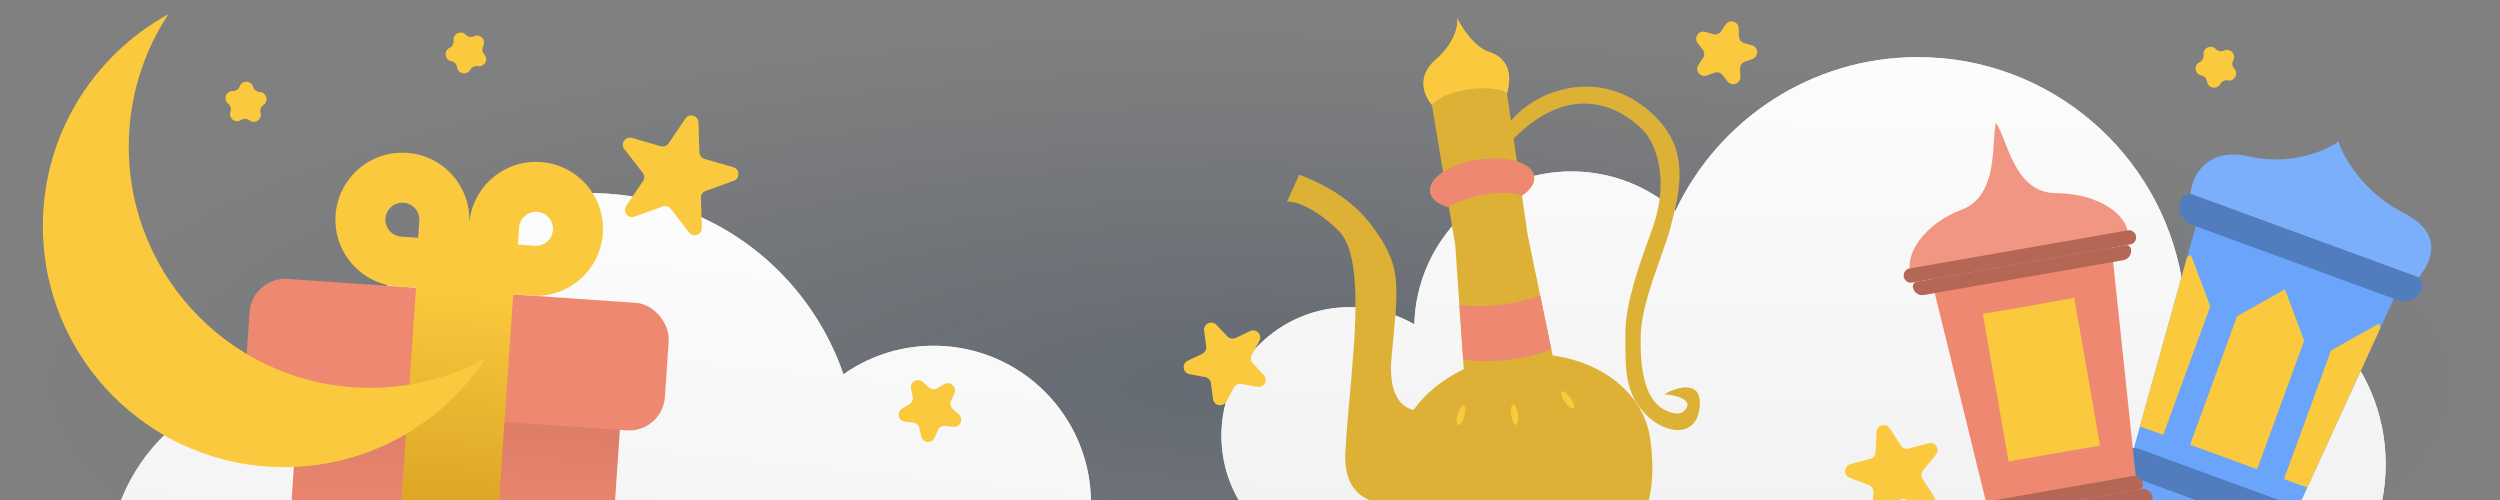<svg width="350" height="70" viewBox="0 0 350 70" fill="none" xmlns="http://www.w3.org/2000/svg">
<rect x="0" y="0" width="350" height="70" fill="#808080" stroke="none"/>
<g clip-path="url(#clip0_1_998)">
<rect x="6" y="4" width="338" height="100" fill="url(#paint0_radial_1_998)"/>
<path fill-rule="evenodd" clip-rule="evenodd" d="M268.5 83C274.785 83 280.708 81.454 285.911 78.722C290.501 86.093 298.677 91 308 91C322.359 91 334 79.359 334 65C334 50.641 322.359 39 308 39C307.143 39 306.296 39.041 305.46 39.123C302.432 21.45 287.037 8 268.5 8C253.507 8 240.569 16.799 234.568 29.514C230.688 26.083 225.587 24 220 24C208.046 24 198.319 33.534 198.008 45.413C195.358 43.878 192.282 43 189 43C179.059 43 171 51.059 171 61C171 70.941 179.059 79 189 79C192.28 79 195.355 78.123 198.003 76.59C198.001 76.727 198 76.863 198 77C198 91.912 210.088 104 225 104C239.19 104 250.824 93.053 251.916 79.143C256.916 81.612 262.546 83 268.5 83Z" fill="#EDEDED"/>
<path fill-rule="evenodd" clip-rule="evenodd" d="M268.5 83C274.785 83 280.708 81.454 285.911 78.722C290.501 86.093 298.677 91 308 91C322.359 91 334 79.359 334 65C334 50.641 322.359 39 308 39C307.143 39 306.296 39.041 305.46 39.123C302.432 21.45 287.037 8 268.5 8C253.507 8 240.569 16.799 234.568 29.514C230.688 26.083 225.587 24 220 24C208.046 24 198.319 33.534 198.008 45.413C195.358 43.878 192.282 43 189 43C179.059 43 171 51.059 171 61C171 70.941 179.059 79 189 79C192.28 79 195.355 78.123 198.003 76.59C198.001 76.727 198 76.863 198 77C198 91.912 210.088 104 225 104C239.19 104 250.824 93.053 251.916 79.143C256.916 81.612 262.546 83 268.5 83Z" fill="url(#paint1_linear_1_998)"/>
<path fill-rule="evenodd" clip-rule="evenodd" d="M78.425 101.801C72.179 101.104 66.463 98.911 61.595 95.618C56.217 102.435 47.547 106.405 38.281 105.371C24.01 103.779 13.732 90.919 15.325 76.648C16.917 62.378 29.777 52.1 44.048 53.692C44.899 53.787 45.737 53.922 46.559 54.096C51.528 36.867 68.319 25.208 86.742 27.264C101.642 28.926 113.525 39.105 118.079 52.408C122.315 49.428 127.616 47.923 133.168 48.543C145.048 49.869 153.658 60.422 152.65 72.262C155.454 71.031 158.609 70.5 161.87 70.864C171.75 71.966 178.865 80.869 177.763 90.749C176.661 100.628 167.758 107.744 157.878 106.642C154.618 106.278 151.66 105.065 149.198 103.248C149.185 103.384 149.17 103.52 149.155 103.656C147.502 118.476 134.147 129.149 119.328 127.495C105.225 125.922 94.877 113.752 95.334 99.807C90.091 101.706 84.342 102.461 78.425 101.801Z" fill="#EDEDED"/>
<path fill-rule="evenodd" clip-rule="evenodd" d="M78.425 101.801C72.179 101.104 66.463 98.911 61.595 95.618C56.217 102.435 47.547 106.405 38.281 105.371C24.01 103.779 13.732 90.919 15.325 76.648C16.917 62.378 29.777 52.1 44.048 53.692C44.899 53.787 45.737 53.922 46.559 54.096C51.528 36.867 68.319 25.208 86.742 27.264C101.642 28.926 113.525 39.105 118.079 52.408C122.315 49.428 127.616 47.923 133.168 48.543C145.048 49.869 153.658 60.422 152.65 72.262C155.454 71.031 158.609 70.5 161.87 70.864C171.75 71.966 178.865 80.869 177.763 90.749C176.661 100.628 167.758 107.744 157.878 106.642C154.618 106.278 151.66 105.065 149.198 103.248C149.185 103.384 149.17 103.52 149.155 103.656C147.502 118.476 134.147 129.149 119.328 127.495C105.225 125.922 94.877 113.752 95.334 99.807C90.091 101.706 84.342 102.461 78.425 101.801Z" fill="url(#paint2_linear_1_998)"/>
<rect x="42.352" y="47.739" width="45.179" height="54.071" rx="5" transform="rotate(3.922 42.352 47.739)" fill="url(#paint3_linear_1_998)"/>
<rect x="35.282" y="38.71" width="58.819" height="17.901" rx="5" transform="rotate(3.922 35.282 38.71)" fill="#EE8871"/>
<path fill-rule="evenodd" clip-rule="evenodd" d="M46.979 30.113C47.333 24.947 51.809 21.046 56.975 21.4C62.142 21.754 66.043 26.23 65.689 31.396C66.043 26.23 70.519 22.328 75.685 22.683C80.852 23.037 84.753 27.512 84.399 32.679C84.045 37.845 79.569 41.747 74.403 41.392L71.852 41.218L68.47 90.544L54.863 89.611L58.244 40.285L55.693 40.11C50.526 39.755 46.625 35.28 46.979 30.113ZM58.705 30.917L58.543 33.289L56.171 33.126C54.862 33.036 53.873 31.902 53.963 30.592C54.052 29.283 55.187 28.294 56.496 28.384C57.806 28.473 58.795 29.608 58.705 30.917ZM72.51 34.246L72.673 31.875C72.763 30.565 73.897 29.576 75.207 29.666C76.516 29.756 77.505 30.89 77.415 32.2C77.326 33.51 76.191 34.498 74.881 34.409L72.51 34.246Z" fill="url(#paint4_linear_1_998)"/>
<path fill-rule="evenodd" clip-rule="evenodd" d="M68 50.159C63.189 52.796 57.666 54.295 51.793 54.295C33.144 54.295 18.026 39.178 18.026 20.529C18.026 13.686 20.062 7.319 23.56 2C13.095 7.736 6 18.855 6 31.63C6 50.279 21.118 65.397 39.767 65.397C51.573 65.397 61.964 59.337 68 50.159Z" fill="#FAC93D"/>
<path d="M308.21 28.774L336.384 39.08L320.513 73.737L297.974 65.493L308.21 28.774Z" fill="#6AA4FB"/>
<path d="M314.797 21.895C308.842 20.539 306.817 24.801 306.675 27.148L338.606 38.828C340.17 37.001 342.412 32.818 336.608 29.872C330.804 26.927 328.041 21.941 327.384 19.816C325.67 21.074 320.752 23.25 314.797 21.895Z" fill="#6AA4FB"/>
<path d="M314.797 21.895C308.842 20.539 306.817 24.801 306.675 27.148L338.606 38.828C340.17 37.001 342.412 32.818 336.608 29.872C330.804 26.927 328.041 21.941 327.384 19.816C325.67 21.074 320.752 23.25 314.797 21.895Z" fill="white" fill-opacity="0.12"/>
<path d="M305.278 28.057C305.531 27.366 306.296 27.01 306.988 27.263L338.293 38.713C338.985 38.966 339.34 39.732 339.087 40.423C338.581 41.806 337.05 42.518 335.667 42.012L306.866 31.477C305.483 30.972 304.772 29.44 305.278 28.057Z" fill="#6AA4FB"/>
<path d="M305.278 28.057C305.531 27.366 306.296 27.01 306.988 27.263L338.293 38.713C338.985 38.966 339.34 39.732 339.087 40.423C338.581 41.806 337.05 42.518 335.667 42.012L306.866 31.477C305.483 30.972 304.772 29.44 305.278 28.057Z" fill="black" fill-opacity="0.24"/>
<path d="M298.478 69.936C296.875 68.498 297.474 66.375 297.974 65.493L320.514 73.737C320.269 74.89 319.277 77.118 317.261 76.806C314.742 76.417 307.526 74.311 306.839 76.189C307.526 74.311 300.483 71.734 298.478 69.936Z" fill="#6AA4FB"/>
<path d="M322.506 74.111C322.253 74.802 321.488 75.158 320.796 74.905L297.004 66.203C296.313 65.95 295.957 65.184 296.21 64.493C296.716 63.109 298.247 62.398 299.631 62.904L320.918 70.691C322.301 71.196 323.012 72.728 322.506 74.111Z" fill="#6AA4FB"/>
<path d="M322.506 74.111C322.253 74.802 321.488 75.158 320.796 74.905L297.004 66.203C296.313 65.95 295.957 65.184 296.21 64.493C296.716 63.109 298.247 62.398 299.631 62.904L320.918 70.691C322.301 71.196 323.012 72.728 322.506 74.111Z" fill="black" fill-opacity="0.24"/>
<path d="M313.193 44.262L319.892 40.501L322.584 47.697L316 65.698L306.609 62.262L313.193 44.262Z" fill="#FAC93D"/>
<path fill-rule="evenodd" clip-rule="evenodd" d="M333.261 45.9L323.019 68.265L319.757 67.072L326.341 49.071L333.041 45.31L333.261 45.9Z" fill="#FAC93D"/>
<path fill-rule="evenodd" clip-rule="evenodd" d="M299.59 59.695L306.196 36L306.744 35.692L309.436 42.888L302.852 60.888L299.59 59.695Z" fill="#FAC93D"/>
<path d="M270.081 37.836L295.493 33.396L299.491 71.273L279.162 74.825L270.081 37.836Z" fill="#EE8871"/>
<path d="M274.666 29.345C269.439 31.322 266.457 35.654 267.584 38.561L297.93 33.259C298.155 30.116 293.786 27.069 287.838 27.044C281.89 27.019 281.04 19.361 279.425 17.204C278.787 19.754 279.894 27.368 274.666 29.345Z" fill="#EE8871"/>
<path d="M274.666 29.345C269.439 31.322 266.457 35.654 267.584 38.561L297.93 33.259C298.155 30.116 293.786 27.069 287.838 27.044C281.89 27.019 281.04 19.361 279.425 17.204C278.787 19.754 279.894 27.368 274.666 29.345Z" fill="white" fill-opacity="0.12"/>
<path d="M266.534 38.744C266.439 38.2 266.803 37.682 267.347 37.587L297.884 32.252C298.428 32.157 298.946 32.521 299.041 33.065C299.136 33.609 298.772 34.127 298.228 34.222L267.691 39.557C267.147 39.652 266.629 39.288 266.534 38.744Z" fill="#EE8871"/>
<path d="M266.534 38.744C266.439 38.2 266.803 37.682 267.347 37.587L297.884 32.252C298.428 32.157 298.946 32.521 299.041 33.065C299.136 33.609 298.772 34.127 298.228 34.222L267.691 39.557C267.147 39.652 266.629 39.288 266.534 38.744Z" fill="black" fill-opacity="0.24"/>
<path d="M267.806 40.214C267.742 39.851 267.985 39.506 268.348 39.442L297.572 34.337C297.934 34.274 298.28 34.516 298.343 34.879C298.47 35.604 297.984 36.295 297.259 36.422L269.348 41.298C268.623 41.424 267.932 40.939 267.806 40.214Z" fill="#EE8871"/>
<path d="M267.806 40.214C267.742 39.851 267.985 39.506 268.348 39.442L297.572 34.337C297.934 34.274 298.28 34.516 298.343 34.879C298.47 35.604 297.984 36.295 297.259 36.422L269.348 41.298C268.623 41.424 267.932 40.939 267.806 40.214Z" fill="black" fill-opacity="0.24"/>
<path d="M301.354 69.545C301.417 69.907 301.174 70.253 300.812 70.316L277.498 74.389C277.135 74.452 276.79 74.21 276.727 73.847C276.6 73.122 277.085 72.431 277.81 72.304L299.811 68.461C300.536 68.334 301.227 68.819 301.354 69.545Z" fill="#EE8871"/>
<path d="M301.354 69.545C301.417 69.907 301.174 70.253 300.812 70.316L277.498 74.389C277.135 74.452 276.79 74.21 276.727 73.847C276.6 73.122 277.085 72.431 277.81 72.304L299.811 68.461C300.536 68.334 301.227 68.819 301.354 69.545Z" fill="black" fill-opacity="0.24"/>
<path d="M300.024 67.747C300.088 68.109 299.845 68.455 299.482 68.518L278.139 72.247C277.776 72.31 277.431 72.067 277.367 71.705C277.241 70.979 277.726 70.288 278.451 70.162L298.481 66.663C299.207 66.536 299.898 67.021 300.024 67.747Z" fill="#EE8871"/>
<path d="M300.024 67.747C300.088 68.109 299.845 68.455 299.482 68.518L278.139 72.247C277.776 72.31 277.431 72.067 277.367 71.705C277.241 70.979 277.726 70.288 278.451 70.162L298.481 66.663C299.207 66.536 299.898 67.021 300.024 67.747Z" fill="black" fill-opacity="0.24"/>
<path d="M277.589 43.919L281.983 43.207L290.395 41.681L294.009 62.368L281.203 64.605L277.589 43.919Z" fill="#FAC93D"/>
<path fill-rule="evenodd" clip-rule="evenodd" d="M200.968 8.376C198.188 10.776 199.473 13.558 200.463 14.649L200.463 14.649L202.038 24.096C200.789 24.921 200.087 25.913 200.23 26.872C200.377 27.85 201.376 28.603 202.859 29.02L203.734 34.267L204.935 51.687C201.991 53.081 199.556 55.077 197.874 57.414C195.971 56.907 194.359 54.978 194.815 49.995C194.888 49.2 194.959 48.454 195.026 47.75L195.026 47.747L195.026 47.746C195.823 39.355 196.047 36.989 192.058 31.61C189.168 27.711 185.112 25.697 181.896 24.457L180.189 28.225C181.142 28.151 183.92 28.864 187.411 32.306C190.76 35.609 189.819 46.004 188.972 55.362C188.716 58.198 188.467 60.939 188.35 63.359C188.035 69.841 192.507 70.928 196.293 70.465C197.206 73.561 198.772 76.696 201.31 78.147C203.914 79.637 207.551 79.332 211.216 78.772C211.866 78.677 212.537 78.565 213.236 78.448L213.237 78.448C213.915 78.335 214.618 78.217 215.351 78.107C215.54 78.079 215.73 78.051 215.921 78.024C216.452 77.948 216.968 77.88 217.471 77.813L217.472 77.813L217.472 77.813L217.473 77.813C218.168 77.72 218.837 77.631 219.48 77.532C223.155 76.993 226.73 76.219 228.786 74.027C231.641 70.984 231.598 65.245 231.012 61.322L231.009 61.299C230.094 55.2 224.462 50.731 217.363 49.766L213.884 32.953L213.069 27.399C214.256 26.588 214.917 25.624 214.777 24.691C214.637 23.761 213.729 23.035 212.367 22.608L211.897 19.406C222.421 8.825 230.394 18.63 230.394 18.63C230.394 18.63 234.501 23.426 231.212 32.348C229.493 37.011 227.581 42.467 227.555 46.531C227.518 52.186 227.585 54.996 230.292 57.895C232.999 60.794 237.656 61.542 237.969 56.743C238.22 52.905 234.245 54.41 232.989 55.218C234.019 55.201 236.789 55.764 236.151 57.016C235.512 58.269 234.298 57.901 233.555 57.612C232.019 57.016 229.494 55.329 229.696 47.036C229.779 43.637 231.269 39.455 232.495 36.012C233.047 34.464 233.545 33.065 233.838 31.954C235.323 26.324 236.422 21.171 231.939 16.539C224.715 9.075 215.228 12.376 211.535 16.938L210.969 13.073L210.969 13.073C211.787 10.265 211.05 8.104 208.443 7.255C206.359 6.576 204.625 3.834 204.019 2.548C204.161 3.49 203.748 5.976 200.968 8.376Z" fill="#FAC93D"/>
<path fill-rule="evenodd" clip-rule="evenodd" d="M200.968 8.376C198.188 10.776 199.473 13.558 200.463 14.649L200.463 14.649L202.038 24.096C200.789 24.921 200.087 25.913 200.23 26.872C200.377 27.85 201.376 28.603 202.859 29.02L203.734 34.267L204.935 51.687C201.991 53.081 199.556 55.077 197.874 57.414C195.971 56.907 194.359 54.978 194.815 49.995C194.888 49.2 194.959 48.454 195.026 47.75L195.026 47.747L195.026 47.746C195.823 39.355 196.047 36.989 192.058 31.61C189.168 27.711 185.112 25.697 181.896 24.457L180.189 28.225C181.142 28.151 183.92 28.864 187.411 32.306C190.76 35.609 189.819 46.004 188.972 55.362C188.716 58.198 188.467 60.939 188.35 63.359C188.035 69.841 192.507 70.928 196.293 70.465C197.206 73.561 198.772 76.696 201.31 78.147C203.914 79.637 207.551 79.332 211.216 78.772C211.866 78.677 212.537 78.565 213.236 78.448L213.237 78.448C213.915 78.335 214.618 78.217 215.351 78.107C215.54 78.079 215.73 78.051 215.921 78.024C216.452 77.948 216.968 77.88 217.471 77.813L217.472 77.813L217.472 77.813L217.473 77.813C218.168 77.72 218.837 77.631 219.48 77.532C223.155 76.993 226.73 76.219 228.786 74.027C231.641 70.984 231.598 65.245 231.012 61.322L231.009 61.299C230.094 55.2 224.462 50.731 217.363 49.766L213.884 32.953L213.069 27.399C214.256 26.588 214.917 25.624 214.777 24.691C214.637 23.761 213.729 23.035 212.367 22.608L211.897 19.406C222.421 8.825 230.394 18.63 230.394 18.63C230.394 18.63 234.501 23.426 231.212 32.348C229.493 37.011 227.581 42.467 227.555 46.531C227.518 52.186 227.585 54.996 230.292 57.895C232.999 60.794 237.656 61.542 237.969 56.743C238.22 52.905 234.245 54.41 232.989 55.218C234.019 55.201 236.789 55.764 236.151 57.016C235.512 58.269 234.298 57.901 233.555 57.612C232.019 57.016 229.494 55.329 229.696 47.036C229.779 43.637 231.269 39.455 232.495 36.012C233.047 34.464 233.545 33.065 233.838 31.954C235.323 26.324 236.422 21.171 231.939 16.539C224.715 9.075 215.228 12.376 211.535 16.938L210.969 13.073L210.969 13.073C211.787 10.265 211.05 8.104 208.443 7.255C206.359 6.576 204.625 3.834 204.019 2.548C204.161 3.49 203.748 5.976 200.968 8.376Z" fill="black" fill-opacity="0.12"/>
<path fill-rule="evenodd" clip-rule="evenodd" d="M213.027 27.427C214.24 26.611 214.918 25.635 214.777 24.691C214.492 22.794 211.005 21.744 206.988 22.347C202.972 22.949 199.946 24.975 200.23 26.872C200.375 27.836 201.346 28.581 202.794 29.002C203.743 28.343 205.426 27.707 207.399 27.327C209.883 26.848 212.091 26.916 213.027 27.427Z" fill="#EE8871"/>
<path fill-rule="evenodd" clip-rule="evenodd" d="M200.463 14.649C199.473 13.558 198.188 10.776 200.968 8.376C203.748 5.976 204.16 3.49 204.019 2.547C204.625 3.834 206.358 6.576 208.443 7.255C211.045 8.102 211.784 10.258 210.973 13.059C210.161 12.407 208.076 12.159 205.671 12.51C203.206 12.869 201.159 13.747 200.505 14.643L200.463 14.649Z" fill="#FAC93D"/>
<ellipse cx="204.538" cy="58.122" rx="0.482" ry="1.447" transform="rotate(15.116 204.538 58.122)" fill="#FAC93D"/>
<ellipse cx="212.04" cy="58.053" rx="0.482" ry="1.447" transform="rotate(-7.465 212.04 58.053)" fill="#FAC93D"/>
<ellipse cx="219.478" cy="55.99" rx="0.482" ry="1.447" transform="rotate(-35.195 219.478 55.99)" fill="#FAC93D"/>
<path fill-rule="evenodd" clip-rule="evenodd" d="M217.183 48.9L215.625 41.371C214.258 41.886 212.463 42.329 210.476 42.602C208.067 42.933 205.865 42.947 204.315 42.701L204.838 50.28C206.386 50.641 208.864 50.676 211.609 50.298C213.81 49.996 215.773 49.485 217.183 48.9Z" fill="#EE8871"/>
<path d="M95.954 16.604C96.497 15.803 97.749 16.165 97.781 17.133L97.917 21.318C97.931 21.751 98.222 22.126 98.639 22.247L102.661 23.41C103.592 23.68 103.634 24.982 102.723 25.311L98.785 26.734C98.377 26.882 98.111 27.274 98.125 27.707L98.261 31.893C98.293 32.861 97.067 33.304 96.472 32.539L93.902 29.233C93.636 28.891 93.18 28.759 92.773 28.907L88.834 30.33C87.923 30.659 87.123 29.63 87.667 28.828L90.016 25.362C90.26 25.003 90.244 24.529 89.978 24.187L87.408 20.881C86.813 20.116 87.545 19.037 88.475 19.306L92.498 20.47C92.914 20.59 93.361 20.429 93.604 20.071L95.954 16.604Z" fill="#FAC93D"/>
<path d="M127.54 54.417C127.338 53.469 128.467 52.817 129.187 53.466L130.038 54.232C130.36 54.522 130.832 54.571 131.207 54.355L132.199 53.782C133.038 53.298 134.007 54.17 133.613 55.055L133.147 56.101C132.97 56.497 133.069 56.961 133.391 57.251L134.242 58.017C134.962 58.666 134.432 59.856 133.469 59.755L132.33 59.635C131.899 59.59 131.488 59.827 131.311 60.223L130.846 61.269C130.452 62.154 129.155 62.018 128.954 61.071L128.716 59.95C128.626 59.527 128.273 59.209 127.842 59.164L126.703 59.044C125.74 58.943 125.469 57.668 126.308 57.184L127.3 56.611C127.675 56.394 127.868 55.961 127.778 55.537L127.54 54.417Z" fill="#FAC93D"/>
<path d="M241.591 3.434C242.133 2.631 243.386 2.992 243.419 3.96L243.458 5.104C243.473 5.537 243.764 5.912 244.181 6.031L245.281 6.348C246.212 6.616 246.257 7.919 245.346 8.249L244.269 8.64C243.862 8.788 243.596 9.181 243.611 9.614L243.65 10.758C243.683 11.726 242.458 12.171 241.862 11.407L241.158 10.504C240.891 10.162 240.435 10.031 240.028 10.179L238.952 10.57C238.041 10.9 237.239 9.872 237.782 9.07L238.423 8.121C238.666 7.762 238.65 7.288 238.383 6.946L237.679 6.043C237.083 5.279 237.813 4.199 238.744 4.467L239.845 4.784C240.261 4.903 240.707 4.742 240.95 4.383L241.591 3.434Z" fill="#FAC93D"/>
<path d="M262.721 60.453C262.771 59.486 264.03 59.149 264.558 59.961L266.124 62.373C266.36 62.737 266.803 62.907 267.222 62.795L270 62.05C270.936 61.799 271.646 62.892 271.036 63.645L269.226 65.881C268.953 66.217 268.929 66.691 269.165 67.055L270.731 69.467C271.259 70.279 270.438 71.292 269.534 70.945L266.849 69.914C266.444 69.759 265.986 69.882 265.713 70.219L263.903 72.454C263.294 73.207 262.077 72.74 262.127 71.772L262.278 68.9C262.301 68.467 262.042 68.069 261.638 67.914L258.952 66.883C258.048 66.536 258.116 65.234 259.052 64.984L261.83 64.239C262.249 64.127 262.547 63.758 262.57 63.326L262.721 60.453Z" fill="#FAC93D"/>
<path d="M175.002 46.357C175.877 45.941 176.773 46.888 176.309 47.739L175.241 49.699C175.033 50.079 175.094 50.55 175.392 50.865L176.926 52.486C177.592 53.19 176.968 54.335 176.016 54.157L173.821 53.746C173.396 53.666 172.967 53.87 172.759 54.25L171.691 56.211C171.227 57.061 169.946 56.821 169.821 55.861L169.534 53.647C169.478 53.217 169.152 52.873 168.726 52.793L166.532 52.382C165.579 52.204 165.411 50.912 166.286 50.496L168.303 49.538C168.694 49.353 168.921 48.936 168.866 48.506L168.578 46.292C168.453 45.332 169.63 44.773 170.296 45.477L171.83 47.098C172.128 47.413 172.594 47.5 172.986 47.315L175.002 46.357Z" fill="#FAC93D"/>
<path d="M311.352 7.079C312.219 6.668 313.107 7.606 312.648 8.449C312.442 8.826 312.503 9.293 312.798 9.605C313.458 10.302 312.839 11.437 311.895 11.26C311.473 11.181 311.048 11.383 310.843 11.76C310.383 12.603 309.113 12.366 308.99 11.413C308.934 10.988 308.611 10.646 308.189 10.567C307.245 10.39 307.079 9.109 307.946 8.697C308.334 8.513 308.559 8.1 308.504 7.674C308.38 6.722 309.547 6.168 310.207 6.865C310.502 7.177 310.964 7.264 311.352 7.079Z" fill="#FAC93D"/>
<path d="M66.352 5.079C67.219 4.668 68.107 5.606 67.648 6.449C67.442 6.826 67.503 7.293 67.798 7.605C68.458 8.302 67.839 9.437 66.895 9.26C66.473 9.181 66.048 9.383 65.843 9.76C65.383 10.603 64.113 10.366 63.989 9.413C63.934 8.988 63.611 8.646 63.189 8.567C62.245 8.39 62.078 7.109 62.946 6.697C63.334 6.513 63.559 6.1 63.504 5.674C63.38 4.722 64.547 4.168 65.207 4.865C65.502 5.177 65.964 5.264 66.352 5.079Z" fill="#FAC93D"/>
<path d="M36.359 12.882C37.319 12.916 37.674 14.158 36.878 14.694C36.522 14.934 36.361 15.377 36.479 15.789C36.743 16.712 35.672 17.434 34.916 16.843C34.577 16.578 34.107 16.562 33.751 16.802C32.955 17.338 31.937 16.543 32.266 15.64C32.413 15.237 32.283 14.785 31.945 14.52C31.189 13.929 31.631 12.715 32.59 12.749C33.02 12.764 33.41 12.501 33.557 12.098C33.886 11.195 35.177 11.241 35.441 12.164C35.559 12.577 35.93 12.867 36.359 12.882Z" fill="#FAC93D"/>
</g>
<defs>
<radialGradient id="paint0_radial_1_998" cx="0" cy="0" r="1" gradientUnits="userSpaceOnUse" gradientTransform="translate(175 54) rotate(90) scale(50 169)">
<stop stop-color="#0B2549" stop-opacity="0.24"/>
<stop offset="1" stop-color="#0B2549" stop-opacity="0"/>
</radialGradient>
<linearGradient id="paint1_linear_1_998" x1="251.274" y1="-10.9" x2="248.804" y2="244.708" gradientUnits="userSpaceOnUse">
<stop stop-color="white"/>
<stop offset="1" stop-color="#D7D7D7"/>
</linearGradient>
<linearGradient id="paint2_linear_1_998" x1="105.957" y1="10.39" x2="80.067" y2="264.696" gradientUnits="userSpaceOnUse">
<stop stop-color="white"/>
<stop offset="1" stop-color="#D7D7D7"/>
</linearGradient>
<linearGradient id="paint3_linear_1_998" x1="64.942" y1="47.739" x2="64.942" y2="101.81" gradientUnits="userSpaceOnUse">
<stop stop-color="#D47864"/>
<stop offset="0.505" stop-color="#EE8871"/>
</linearGradient>
<linearGradient id="paint4_linear_1_998" x1="72" y1="41.5" x2="69.5" y2="76" gradientUnits="userSpaceOnUse">
<stop stop-color="#FAC93D"/>
<stop offset="1" stop-color="#D8A021"/>
</linearGradient>
<clipPath id="clip0_1_998">
<rect width="350" height="70" fill="white"/>
</clipPath>
</defs>
</svg>
